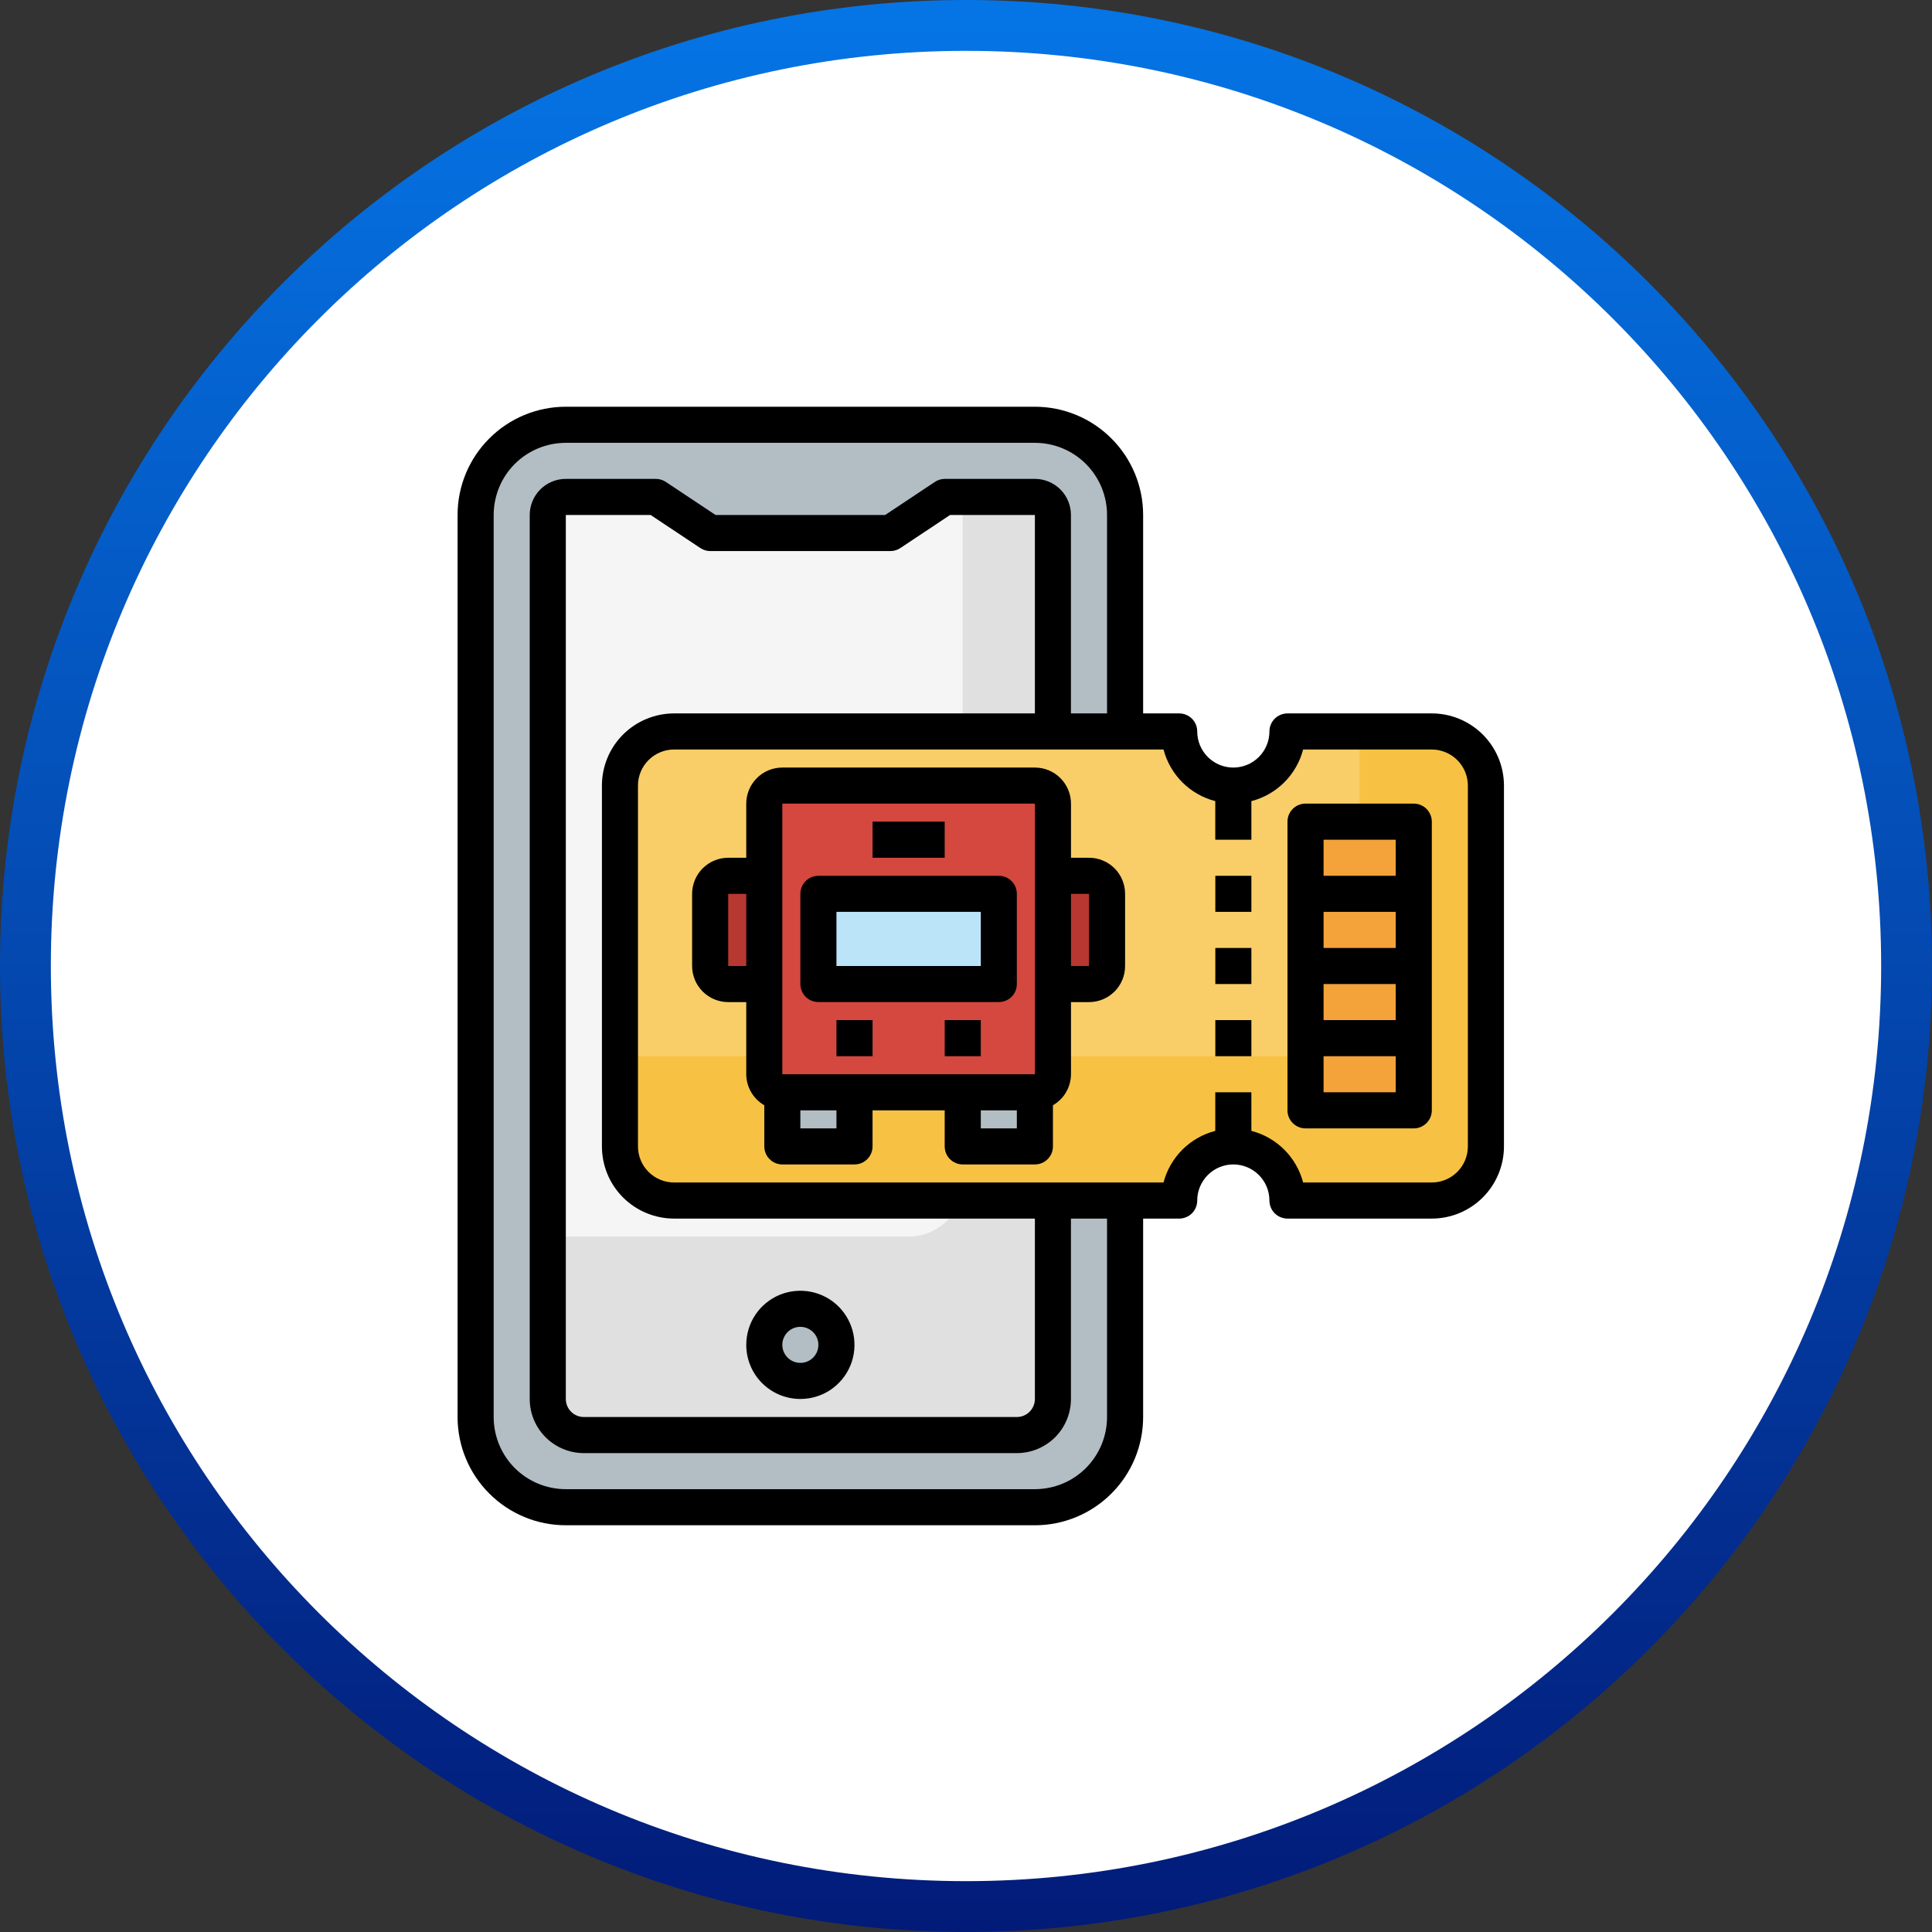 <svg width="38" height="38" viewBox="0 0 38 38" fill="none" xmlns="http://www.w3.org/2000/svg">
<rect x="0" y="0" width="38" height="38" fill="#333333" stroke="none"/>
<g clip-path="url(#clip0_1126_182)">
<path d="M19 37.5C29.217 37.5 37.5 29.217 37.5 19C37.5 8.783 29.217 0.5 19 0.5C8.783 0.5 0.5 8.783 0.5 19C0.5 29.217 8.783 37.5 19 37.5Z" fill="white" stroke="url(#paint0_linear_1126_182)"/>
<path d="M20.355 8.355H11.129C10.149 8.355 9.354 9.149 9.354 10.129V27.871C9.354 28.851 10.149 29.645 11.129 29.645H20.355C21.334 29.645 22.129 28.851 22.129 27.871V10.129C22.129 9.149 21.334 8.355 20.355 8.355Z" fill="#B3BEC4"/>
<path d="M18.581 9.774L17.516 10.484H13.968L12.903 9.774H11.129C11.035 9.774 10.945 9.812 10.878 9.878C10.812 9.945 10.774 10.035 10.774 10.129V27.516C10.774 27.705 10.849 27.885 10.982 28.018C11.115 28.151 11.296 28.226 11.484 28.226H20C20.188 28.226 20.369 28.151 20.502 28.018C20.635 27.885 20.71 27.705 20.71 27.516V10.129C20.71 10.035 20.672 9.945 20.606 9.878C20.539 9.812 20.449 9.774 20.355 9.774H18.581Z" fill="#E0E0E0"/>
<path d="M18.581 9.774L17.516 10.484H13.968L12.903 9.774H11.129C11.035 9.774 10.945 9.812 10.878 9.878C10.812 9.945 10.774 10.035 10.774 10.129V24.323H17.871C18.154 24.323 18.424 24.211 18.624 24.011C18.824 23.811 18.936 23.541 18.936 23.258V9.774H18.581Z" fill="#F5F5F5"/>
<path d="M13.258 23.613H23.193C23.193 23.331 23.305 23.06 23.505 22.86C23.705 22.661 23.976 22.549 24.258 22.549C24.54 22.549 24.811 22.661 25.011 22.86C25.21 23.06 25.322 23.331 25.322 23.613H28.161C28.443 23.613 28.714 23.501 28.914 23.301C29.113 23.102 29.226 22.831 29.226 22.549V15.452C29.226 15.169 29.113 14.899 28.914 14.699C28.714 14.499 28.443 14.387 28.161 14.387H25.322C25.322 14.669 25.21 14.94 25.011 15.14C24.811 15.34 24.54 15.452 24.258 15.452C23.976 15.452 23.705 15.34 23.505 15.14C23.305 14.94 23.193 14.669 23.193 14.387H13.258C12.976 14.387 12.705 14.499 12.505 14.699C12.306 14.899 12.193 15.169 12.193 15.452V22.549C12.193 22.831 12.306 23.102 12.505 23.301C12.705 23.501 12.976 23.613 13.258 23.613Z" fill="#F7C244"/>
<path d="M25.322 14.387C25.322 14.669 25.21 14.94 25.011 15.14C24.811 15.34 24.54 15.452 24.258 15.452C23.976 15.452 23.705 15.34 23.505 15.14C23.305 14.94 23.193 14.669 23.193 14.387H13.258C12.976 14.387 12.705 14.499 12.505 14.699C12.306 14.899 12.193 15.169 12.193 15.452V20.774H25.677C25.96 20.774 26.23 20.662 26.43 20.462C26.63 20.263 26.742 19.992 26.742 19.71V14.387H25.322Z" fill="#F9CE69"/>
<path d="M25.678 16.161H27.807V21.839H25.678V16.161Z" fill="#F3A33A"/>
<path d="M15.742 27.161C16.134 27.161 16.452 26.843 16.452 26.451C16.452 26.059 16.134 25.742 15.742 25.742C15.35 25.742 15.032 26.059 15.032 26.451C15.032 26.843 15.35 27.161 15.742 27.161Z" fill="#B3BEC4"/>
<path d="M20.355 15.452H15.387C15.191 15.452 15.032 15.611 15.032 15.806V21.129C15.032 21.325 15.191 21.484 15.387 21.484H20.355C20.551 21.484 20.71 21.325 20.71 21.129V15.806C20.71 15.611 20.551 15.452 20.355 15.452Z" fill="#D4483F"/>
<path d="M18.935 21.484H20.355V22.548H18.935V21.484ZM15.387 21.484H16.806V22.548H15.387V21.484Z" fill="#B3BEC4"/>
<path d="M20.71 17.226H21.419C21.514 17.226 21.604 17.263 21.67 17.329C21.737 17.396 21.774 17.486 21.774 17.58V19C21.774 19.094 21.737 19.184 21.67 19.251C21.604 19.317 21.514 19.355 21.419 19.355H20.71V17.226ZM15.032 17.226H14.323C14.229 17.226 14.138 17.263 14.072 17.329C14.005 17.396 13.968 17.486 13.968 17.58V19C13.968 19.094 14.005 19.184 14.072 19.251C14.138 19.317 14.229 19.355 14.323 19.355H15.032V17.226Z" fill="#B73831"/>
<path d="M16.097 17.581H19.645V19.355H16.097V17.581Z" fill="#BCE4F8"/>
<path d="M15.742 27.516C15.953 27.516 16.159 27.454 16.334 27.337C16.509 27.22 16.645 27.054 16.726 26.859C16.806 26.665 16.827 26.451 16.786 26.244C16.745 26.038 16.644 25.848 16.495 25.699C16.346 25.55 16.156 25.449 15.95 25.408C15.743 25.367 15.529 25.388 15.335 25.468C15.14 25.549 14.974 25.685 14.857 25.86C14.74 26.035 14.678 26.241 14.678 26.452C14.678 26.734 14.79 27.005 14.989 27.204C15.189 27.404 15.46 27.516 15.742 27.516ZM15.742 26.097C15.812 26.097 15.881 26.118 15.939 26.157C15.998 26.196 16.043 26.251 16.07 26.316C16.097 26.381 16.104 26.452 16.09 26.521C16.077 26.59 16.043 26.653 15.993 26.703C15.944 26.752 15.88 26.786 15.812 26.8C15.743 26.813 15.671 26.806 15.607 26.78C15.542 26.753 15.486 26.707 15.447 26.649C15.408 26.59 15.387 26.522 15.387 26.452C15.387 26.358 15.425 26.267 15.491 26.201C15.558 26.134 15.648 26.097 15.742 26.097Z" fill="black"/>
<path d="M28.161 14.032H25.323C25.229 14.032 25.138 14.07 25.072 14.136C25.005 14.203 24.968 14.293 24.968 14.387C24.968 14.575 24.893 14.756 24.76 14.889C24.627 15.022 24.446 15.097 24.258 15.097C24.07 15.097 23.889 15.022 23.756 14.889C23.623 14.756 23.548 14.575 23.548 14.387C23.548 14.293 23.511 14.203 23.445 14.136C23.378 14.07 23.288 14.032 23.194 14.032H22.484V10.129C22.484 9.564 22.26 9.023 21.86 8.624C21.461 8.224 20.919 8 20.355 8H11.129C10.564 8 10.023 8.224 9.624 8.624C9.224 9.023 9 9.564 9 10.129V27.871C9 28.436 9.224 28.977 9.624 29.376C10.023 29.776 10.564 30 11.129 30H20.355C20.919 30 21.461 29.776 21.86 29.376C22.26 28.977 22.484 28.436 22.484 27.871V23.968H23.194C23.288 23.968 23.378 23.93 23.445 23.864C23.511 23.797 23.548 23.707 23.548 23.613C23.548 23.425 23.623 23.244 23.756 23.111C23.889 22.978 24.07 22.903 24.258 22.903C24.446 22.903 24.627 22.978 24.76 23.111C24.893 23.244 24.968 23.425 24.968 23.613C24.968 23.707 25.005 23.797 25.072 23.864C25.138 23.93 25.229 23.968 25.323 23.968H28.161C28.538 23.968 28.899 23.818 29.165 23.552C29.431 23.286 29.581 22.925 29.581 22.548V15.452C29.581 15.075 29.431 14.714 29.165 14.448C28.899 14.182 28.538 14.032 28.161 14.032ZM21.774 27.871C21.774 28.247 21.625 28.608 21.358 28.875C21.092 29.141 20.731 29.29 20.355 29.29H11.129C10.753 29.29 10.392 29.141 10.125 28.875C9.859 28.608 9.71 28.247 9.71 27.871V10.129C9.71 9.753 9.859 9.392 10.125 9.125C10.392 8.859 10.753 8.71 11.129 8.71H20.355C20.731 8.71 21.092 8.859 21.358 9.125C21.625 9.392 21.774 9.753 21.774 10.129V14.032H21.064V10.129C21.064 9.941 20.99 9.76 20.857 9.627C20.724 9.494 20.543 9.419 20.355 9.419H18.581C18.511 9.42 18.443 9.441 18.386 9.48L17.41 10.129H14.074L13.098 9.48C13.041 9.441 12.973 9.42 12.903 9.419H11.129C10.941 9.419 10.76 9.494 10.627 9.627C10.494 9.76 10.419 9.941 10.419 10.129V27.516C10.419 27.799 10.531 28.069 10.731 28.269C10.931 28.468 11.201 28.581 11.484 28.581H20C20.282 28.581 20.553 28.468 20.753 28.269C20.952 28.069 21.064 27.799 21.064 27.516V23.968H21.774V27.871ZM13.258 23.968H20.355V27.516C20.355 27.61 20.317 27.701 20.251 27.767C20.184 27.834 20.094 27.871 20 27.871H11.484C11.39 27.871 11.3 27.834 11.233 27.767C11.166 27.701 11.129 27.61 11.129 27.516V10.129H12.797L13.773 10.778C13.83 10.817 13.898 10.838 13.968 10.839H17.516C17.586 10.838 17.654 10.817 17.711 10.778L18.687 10.129H20.355V14.032H13.258C12.882 14.032 12.521 14.182 12.254 14.448C11.988 14.714 11.839 15.075 11.839 15.452V22.548C11.839 22.925 11.988 23.286 12.254 23.552C12.521 23.818 12.882 23.968 13.258 23.968ZM28.871 22.548C28.871 22.737 28.796 22.917 28.663 23.05C28.53 23.183 28.349 23.258 28.161 23.258H25.631C25.567 23.014 25.439 22.791 25.26 22.612C25.081 22.434 24.858 22.306 24.613 22.243V21.484H23.903V22.243C23.659 22.306 23.435 22.434 23.256 22.612C23.077 22.791 22.949 23.014 22.885 23.258H13.258C13.07 23.258 12.889 23.183 12.756 23.05C12.623 22.917 12.548 22.737 12.548 22.548V15.452C12.548 15.263 12.623 15.083 12.756 14.95C12.889 14.817 13.07 14.742 13.258 14.742H22.885C22.949 14.986 23.077 15.209 23.256 15.388C23.435 15.566 23.659 15.694 23.903 15.757V16.516H24.613V15.757C24.858 15.694 25.081 15.566 25.26 15.388C25.439 15.209 25.567 14.986 25.631 14.742H28.161C28.349 14.742 28.53 14.817 28.663 14.95C28.796 15.083 28.871 15.263 28.871 15.452V22.548Z" fill="black"/>
<path d="M23.904 17.226H24.613V17.935H23.904V17.226ZM23.904 18.645H24.613V19.355H23.904V18.645ZM23.904 20.064H24.613V20.774H23.904V20.064ZM27.807 15.806H25.678C25.584 15.806 25.493 15.844 25.427 15.91C25.36 15.977 25.323 16.067 25.323 16.161V21.839C25.323 21.933 25.36 22.023 25.427 22.09C25.493 22.156 25.584 22.194 25.678 22.194H27.807C27.901 22.194 27.991 22.156 28.058 22.09C28.124 22.023 28.162 21.933 28.162 21.839V16.161C28.162 16.067 28.124 15.977 28.058 15.91C27.991 15.844 27.901 15.806 27.807 15.806ZM27.452 16.516V17.226H26.033V16.516H27.452ZM26.033 18.645V17.935H27.452V18.645H26.033ZM27.452 19.355V20.064H26.033V19.355H27.452ZM26.033 21.484V20.774H27.452V21.484H26.033ZM21.42 16.871H21.065V15.806C21.065 15.618 20.99 15.438 20.857 15.305C20.724 15.171 20.543 15.097 20.355 15.097H15.387C15.199 15.097 15.019 15.171 14.886 15.305C14.753 15.438 14.678 15.618 14.678 15.806V16.871H14.323C14.135 16.871 13.954 16.946 13.821 17.079C13.688 17.212 13.613 17.392 13.613 17.581V19C13.613 19.188 13.688 19.369 13.821 19.502C13.954 19.635 14.135 19.71 14.323 19.71H14.678V21.129C14.678 21.253 14.712 21.374 14.774 21.481C14.836 21.588 14.925 21.677 15.033 21.739V22.548C15.033 22.642 15.07 22.733 15.137 22.799C15.203 22.866 15.293 22.903 15.387 22.903H16.807C16.901 22.903 16.991 22.866 17.058 22.799C17.124 22.733 17.162 22.642 17.162 22.548V21.839H18.581V22.548C18.581 22.642 18.618 22.733 18.685 22.799C18.752 22.866 18.842 22.903 18.936 22.903H20.355C20.449 22.903 20.54 22.866 20.606 22.799C20.673 22.733 20.71 22.642 20.71 22.548V21.739C20.817 21.677 20.907 21.588 20.969 21.481C21.031 21.374 21.064 21.253 21.065 21.129V19.71H21.42C21.608 19.71 21.788 19.635 21.922 19.502C22.055 19.369 22.129 19.188 22.129 19V17.581C22.129 17.392 22.055 17.212 21.922 17.079C21.788 16.946 21.608 16.871 21.42 16.871ZM15.387 15.806H20.355V21.129H15.387V15.806ZM14.323 19V17.581H14.678V19H14.323ZM16.452 22.194H15.742V21.839H16.452V22.194ZM19.291 22.194V21.839H20V22.194H19.291ZM21.42 19H21.065V17.581H21.42V19Z" fill="black"/>
<path d="M19.645 17.226H16.097C16.003 17.226 15.913 17.263 15.846 17.33C15.78 17.396 15.742 17.486 15.742 17.581V19.355C15.742 19.449 15.78 19.539 15.846 19.606C15.913 19.672 16.003 19.709 16.097 19.709H19.645C19.739 19.709 19.83 19.672 19.896 19.606C19.963 19.539 20 19.449 20 19.355V17.581C20 17.486 19.963 17.396 19.896 17.33C19.83 17.263 19.739 17.226 19.645 17.226ZM19.291 19H16.452V17.935H19.291V19ZM17.162 16.161H18.581V16.871H17.162V16.161ZM16.452 20.064H17.162V20.774H16.452V20.064ZM18.581 20.064H19.291V20.774H18.581V20.064Z" fill="black"/>
</g>
<defs>
<linearGradient id="paint0_linear_1126_182" x1="19" y1="-1.33909e-08" x2="19" y2="38" gradientUnits="userSpaceOnUse">
<stop stop-color="#0575E6"/>
<stop offset="1" stop-color="#021B79"/>
</linearGradient>
<clipPath id="clip0_1126_182">
<rect width="38" height="38" fill="white"/>
</clipPath>
</defs>
</svg>
